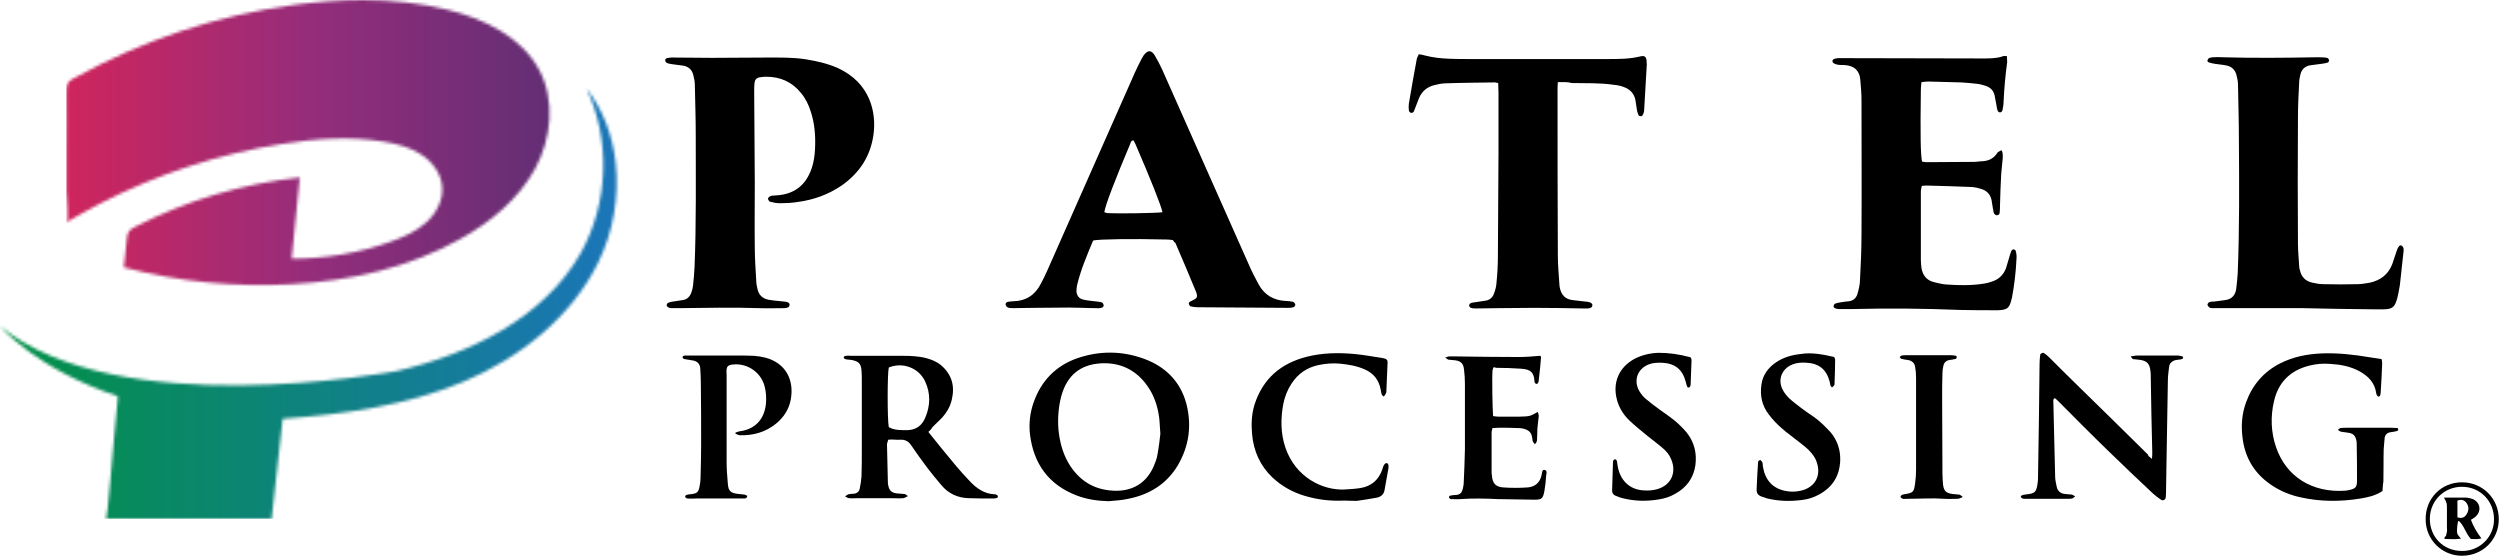 <svg xmlns="http://www.w3.org/2000/svg" width="834" height="186" viewBox="0 0 834 186" fill="none"><g clip-path="url(#clip0_2033_4848)"><path d="M251.798 60.999C251.798 68.199 251.698 75.399 251.798 82.599C251.798 86.399 252.098 90.199 252.298 93.899C252.298 94.699 252.498 95.499 252.698 96.399C253.098 98.399 254.398 99.599 256.398 99.999C258.098 100.299 259.898 100.399 261.598 100.599C262.898 100.699 263.498 101.099 263.398 101.799C263.298 102.399 262.798 102.799 261.598 102.799C258.798 102.799 256.098 102.899 253.298 102.799C244.398 102.499 235.598 102.699 226.698 102.799C225.798 102.799 224.898 102.799 223.898 102.799C223.498 102.799 223.198 102.699 222.898 102.499C222.698 102.399 222.398 102.099 222.398 101.899C222.398 101.599 222.598 101.099 222.898 100.999C223.398 100.799 223.898 100.699 224.498 100.599C225.598 100.399 226.698 100.299 227.798 100.099C229.198 99.899 230.098 98.999 230.598 97.699C230.898 96.899 231.098 96.099 231.198 95.299C231.398 93.299 231.598 91.299 231.698 89.199C232.298 74.399 232.098 59.499 232.098 44.699C232.098 39.299 231.898 33.799 231.798 28.399C231.798 27.299 231.598 26.199 231.298 25.099C230.898 23.299 229.698 22.199 227.898 21.899C226.598 21.699 225.298 21.599 224.098 21.399C223.498 21.299 222.798 21.199 222.298 20.899C222.098 20.799 221.898 20.299 221.898 19.999C221.898 19.799 222.198 19.499 222.398 19.399C223.198 19.299 223.998 19.099 224.898 19.199C229.098 19.199 233.398 19.299 237.598 19.299C243.598 19.299 249.598 19.199 255.598 19.199C259.998 19.199 264.498 19.099 268.898 19.799C272.598 20.399 276.098 21.199 279.498 22.699C290.398 27.699 292.398 37.599 291.398 44.899C290.398 52.099 286.798 57.599 280.898 61.799C276.398 64.899 271.398 66.699 265.998 67.399C264.098 67.699 262.098 67.799 260.198 67.799C259.098 67.799 257.998 67.599 256.898 67.299C256.598 67.199 256.198 66.599 256.198 66.299C256.198 65.999 256.698 65.499 257.098 65.399C257.598 65.199 258.198 65.299 258.698 65.199C264.898 64.899 268.798 61.899 270.798 56.099C271.498 53.999 271.798 51.799 271.898 49.599C272.098 45.399 271.798 41.299 270.498 37.299C269.798 34.999 268.698 32.799 267.198 30.999C264.198 27.299 260.298 25.599 255.598 25.599C254.898 25.599 254.098 25.699 253.398 25.799C252.298 25.999 251.798 26.699 251.698 27.699C251.598 28.599 251.598 29.499 251.598 30.499C251.698 40.499 251.698 50.799 251.798 60.999Z" fill="black"></path><path d="M669.497 18.7C669.497 19.4 669.597 20.1 669.597 20.7C668.997 25.1 668.597 29.5 668.397 33.9C668.397 34.9 668.197 35.9 667.997 36.9C667.897 37.2 667.497 37.5 667.197 37.5C666.897 37.5 666.497 37.2 666.397 36.9C666.197 36.3 666.097 35.7 665.997 35C665.797 33.9 665.597 32.8 665.397 31.8C664.997 30.1 663.897 29.1 662.297 28.6C661.497 28.4 660.697 28.1 659.897 28C658.097 27.8 656.197 27.6 654.397 27.5C650.697 27.4 646.997 27.3 643.297 27.2C642.597 27.2 641.897 27.3 640.997 27.4C640.897 28.3 640.797 29.1 640.797 30C640.597 45.1 640.697 51.6 641.197 53.9C641.697 54 642.197 54.1 642.697 54.1C647.997 54.1 653.397 54 658.697 54C659.497 54 660.297 53.8 661.197 53.8C663.397 53.7 665.097 52.9 666.297 51C666.497 50.6 667.097 50.5 667.697 50.1C668.297 51.1 668.097 52.1 668.097 52.9C667.997 54.6 667.697 56.4 667.597 58.1C667.397 61.6 667.297 65.1 667.197 68.6C667.197 69.3 667.197 70.1 667.097 70.8C667.097 71.3 666.897 71.7 666.297 71.8C665.797 71.9 665.297 71.5 665.097 70.9C664.997 70.4 664.897 69.8 664.797 69.3C664.697 68.5 664.497 67.7 664.397 66.8C663.997 64.8 662.697 63.5 660.797 63C659.897 62.7 658.997 62.5 658.097 62.4C652.897 62.2 647.797 62 642.597 61.9C642.197 61.9 641.697 62 641.097 62C640.997 62.7 640.797 63.3 640.797 63.9C640.797 71.5 640.797 79 640.797 86.6C640.797 87.5 640.897 88.4 640.997 89.4C641.397 91.8 642.697 93.5 645.097 94.1C646.397 94.4 647.797 94.8 649.197 94.9C653.397 95.2 657.697 95.3 661.897 94.6C662.697 94.5 663.497 94.3 664.297 94C666.697 93.3 668.297 91.8 669.197 89.5C669.597 88.3 669.897 87 670.297 85.8C670.497 85.1 670.697 84.4 670.997 83.7C671.097 83.4 671.597 83.1 671.797 83.2C672.097 83.2 672.497 83.6 672.497 83.9C672.697 84.7 672.797 85.5 672.697 86.4C672.497 90.7 671.997 95 671.197 99.3C671.197 99.4 671.197 99.5 671.097 99.6C670.397 102.8 669.697 103.4 666.397 103.5C662.297 103.5 658.097 103.5 653.997 103.4C641.897 102.9 629.797 102.8 617.797 103.1C616.297 103.1 614.797 103.1 613.397 103.1C612.997 103.1 612.497 103 612.097 102.8C611.897 102.7 611.597 102.4 611.697 102.2C611.697 101.9 611.897 101.4 612.197 101.3C612.697 101.1 613.197 101 613.797 100.9C614.797 100.7 615.797 100.6 616.797 100.5C618.397 100.3 619.297 99.3 619.697 97.9C620.097 96.4 620.497 94.8 620.497 93.3C620.797 88.1 620.997 83 620.997 77.8C621.097 63 620.997 48.3 620.997 33.5C620.997 31.2 620.797 28.9 620.597 26.6C620.397 23.9 618.897 21.9 615.297 21.7C614.597 21.7 613.797 21.7 613.097 21.6C612.597 21.5 611.997 21.3 611.597 21C611.397 20.9 611.297 20.5 611.297 20.3C611.297 20.1 611.597 19.8 611.797 19.7C612.197 19.5 612.697 19.5 613.097 19.4C614.197 19.4 615.297 19.4 616.397 19.4C631.397 19.4 646.497 19.5 661.497 19.5C663.597 19.5 665.697 19.5 667.797 18.9C668.197 18.6 668.797 18.7 669.497 18.7Z" fill="black"></path><path d="M391.299 80.099C390.599 79.999 389.899 79.899 389.099 79.899C377.099 79.599 367.099 79.799 364.799 80.199C364.699 80.299 364.699 80.299 364.599 80.399C362.599 85.199 360.499 90.099 359.299 95.199C359.199 95.799 359.099 96.499 359.099 97.099C359.199 98.699 359.999 99.699 361.599 99.999C362.999 100.299 364.499 100.399 365.999 100.599C366.499 100.699 367.099 100.699 367.599 100.899C367.899 100.999 368.099 101.499 368.199 101.799C368.199 102.099 367.899 102.599 367.699 102.599C367.099 102.799 366.399 102.899 365.799 102.799C362.799 102.799 359.699 102.599 356.699 102.599C352.699 102.599 348.799 102.699 344.799 102.699C342.499 102.699 340.199 102.799 337.899 102.799C337.399 102.799 336.799 102.799 336.299 102.599C335.899 102.499 335.599 102.099 335.499 101.699C335.299 101.199 335.799 100.799 336.199 100.699C336.799 100.599 337.499 100.499 338.099 100.499C342.299 100.399 345.299 98.399 347.199 94.699C347.999 93.199 348.699 91.799 349.399 90.199C359.099 68.199 368.899 46.199 378.599 24.199C379.299 22.699 379.999 21.199 380.799 19.699C380.999 19.299 381.299 18.899 381.499 18.499C382.899 16.599 384.099 16.599 385.299 18.599C386.199 20.099 386.999 21.699 387.699 23.199C393.099 35.399 398.499 47.599 403.999 59.899C408.299 69.499 412.499 79.099 416.799 88.699C417.699 90.799 418.799 92.799 419.899 94.899C421.799 98.399 424.899 100.199 428.899 100.399C429.699 100.399 430.599 100.499 431.399 100.699C431.699 100.799 431.999 101.199 432.099 101.499C432.199 101.999 431.799 102.399 431.399 102.499C430.799 102.699 430.099 102.699 429.499 102.699C419.499 102.599 409.599 102.599 399.599 102.499C398.799 102.499 397.899 102.399 397.199 102.199C396.899 102.099 396.699 101.699 396.599 101.399C396.499 101.199 396.699 100.799 396.899 100.699C397.399 100.399 397.999 100.099 398.599 99.799C399.199 99.499 399.399 98.999 399.299 98.399C399.199 97.999 399.099 97.499 398.899 97.099C396.699 91.699 394.399 86.399 392.099 80.999C391.699 80.799 391.499 80.499 391.299 80.099ZM387.799 70.799C387.299 68.399 383.799 59.699 378.799 48.099C378.599 47.599 378.299 47.199 378.099 46.799C377.199 46.999 377.199 47.599 376.999 48.099C372.099 59.699 368.699 68.499 368.399 70.799C368.699 70.899 369.099 70.999 369.399 71.099C372.699 71.299 385.899 71.099 387.799 70.799Z" fill="black"></path><path d="M519.697 27.398C519.597 28.398 519.597 29.198 519.597 29.898C519.597 48.298 519.597 66.798 519.697 85.198C519.697 88.298 519.997 91.498 520.197 94.598C520.197 95.198 520.297 95.698 520.397 96.198C520.897 98.398 522.197 99.798 524.497 100.098C526.197 100.298 527.997 100.498 529.697 100.698C530.697 100.798 531.397 101.398 531.197 101.998C530.997 102.798 530.297 102.798 529.697 102.898C529.097 102.898 528.597 102.898 527.997 102.898C522.597 102.798 517.097 102.698 511.697 102.698C507.797 102.698 503.997 102.798 500.097 102.798C497.597 102.798 495.097 102.898 492.597 102.898C491.997 102.898 491.297 102.898 490.697 102.698C490.397 102.598 490.097 102.198 490.097 101.898C490.097 101.598 490.397 101.198 490.697 101.098C491.197 100.898 491.797 100.898 492.297 100.798C493.397 100.598 494.497 100.498 495.597 100.298C496.997 100.098 497.997 99.198 498.397 97.898C498.797 96.898 499.097 95.798 499.197 94.698C499.497 91.698 499.697 88.598 499.697 85.598C499.797 74.198 499.797 62.698 499.897 51.298C499.897 44.498 499.897 37.698 499.897 30.798C499.897 29.798 499.797 28.798 499.797 27.698C499.197 27.598 498.597 27.398 498.097 27.498C492.797 27.598 487.597 27.598 482.297 27.798C480.997 27.798 479.697 28.098 478.497 28.398C476.097 28.998 474.397 30.398 473.397 32.698C472.997 33.698 472.597 34.698 472.197 35.798C471.997 36.198 471.897 36.698 471.697 37.098C471.497 37.498 471.097 37.798 470.597 37.598C470.297 37.498 469.997 37.098 469.997 36.798C469.897 36.098 469.897 35.298 469.997 34.598C470.797 29.698 471.697 24.798 472.597 19.898C472.697 19.298 472.997 18.798 473.297 18.098C474.097 18.198 474.697 18.298 475.297 18.498C477.997 19.198 480.697 19.498 483.497 19.598C485.697 19.698 487.897 19.698 490.097 19.698C505.497 19.698 520.897 19.698 536.297 19.698C539.997 19.698 543.697 19.698 547.297 18.798C548.597 18.498 549.197 18.898 549.297 20.298C549.397 21.098 549.397 21.998 549.297 22.798C548.997 27.398 548.797 31.998 548.497 36.598C548.497 37.198 548.297 37.898 547.997 38.398C547.797 38.898 546.897 38.898 546.597 38.398C546.397 37.898 546.197 37.398 546.097 36.798C545.897 35.698 545.797 34.598 545.597 33.498C545.197 31.198 543.697 29.698 541.597 28.998C540.597 28.598 539.497 28.398 538.397 28.298C533.697 27.598 528.997 27.798 524.297 27.698C522.997 27.298 521.497 27.398 519.697 27.398Z" fill="black"></path><path d="M768.199 102.799C758.499 102.799 750.399 102.799 742.299 102.799C740.999 102.799 739.699 102.799 738.399 102.799C737.899 102.799 737.399 102.799 737.099 102.599C736.799 102.399 736.499 101.999 736.399 101.599C736.399 101.399 736.799 100.899 736.999 100.799C737.499 100.599 738.099 100.599 738.599 100.599C739.899 100.399 741.199 100.299 742.399 100.099C744.499 99.799 745.699 98.499 745.999 96.399C746.199 94.699 746.399 92.899 746.499 91.199C747.099 76.499 746.999 61.699 746.899 46.899C746.899 40.699 746.699 34.499 746.599 28.399C746.599 27.299 746.399 26.199 746.099 25.099C745.699 23.399 744.599 22.299 742.999 21.899C741.699 21.599 740.299 21.499 738.899 21.299C738.199 21.199 737.499 20.999 736.799 20.799C736.599 20.699 736.299 20.399 736.399 20.199C736.499 19.899 736.699 19.499 736.899 19.399C737.299 19.199 737.799 19.199 738.199 19.099C739.199 19.099 740.199 18.999 741.199 19.099C751.799 19.399 762.399 19.299 772.999 19.099C774.099 19.099 775.199 19.099 776.299 19.299C776.599 19.299 776.899 19.799 776.999 19.999C776.999 20.299 776.799 20.799 776.499 20.899C775.799 21.099 775.099 21.199 774.399 21.299C773.099 21.499 771.799 21.599 770.599 21.799C768.899 22.099 767.799 23.199 767.399 24.899C767.199 25.799 766.999 26.699 766.999 27.599C766.799 31.499 766.599 35.299 766.599 39.199C766.499 53.299 766.499 67.399 766.599 81.499C766.599 83.899 766.899 86.299 766.999 88.699C766.999 89.199 767.099 89.799 767.299 90.299C767.799 92.499 769.199 93.799 771.399 94.299C772.699 94.599 773.899 94.799 775.199 94.799C778.999 94.899 782.799 94.899 786.499 94.799C787.899 94.799 789.299 94.499 790.599 94.299C794.199 93.499 796.799 91.499 798.099 87.999C798.599 86.599 798.999 85.199 799.499 83.799C799.899 82.399 800.599 81.599 801.099 81.899C801.999 82.399 801.899 83.299 801.799 84.099C801.399 87.799 800.999 91.399 800.599 95.099C800.399 96.499 800.099 97.799 799.799 99.199C798.899 102.599 798.199 103.199 794.599 103.199C793.999 103.199 793.299 103.199 792.699 103.199C783.999 103.099 775.299 102.999 768.199 102.799Z" fill="black"></path><path d="M369.799 167.199C366.099 167.099 362.599 166.599 359.199 165.299C349.799 161.699 344.799 154.699 343.599 144.899C343.199 141.299 343.599 137.699 344.799 134.299C347.299 127.099 352.199 121.999 359.399 119.499C366.699 116.999 374.099 116.999 381.399 119.599C388.699 122.199 393.799 127.199 395.799 134.799C397.599 141.899 396.699 148.699 392.999 155.099C389.299 161.399 383.499 164.999 376.399 166.399C374.199 166.899 371.999 166.999 369.799 167.199ZM387.099 144.699C386.899 142.499 386.899 140.899 386.699 139.299C386.199 135.499 384.999 131.899 382.799 128.799C379.099 123.499 373.899 120.899 367.399 121.199C359.999 121.599 356.199 125.599 354.399 130.999C354.299 131.399 354.099 131.899 353.999 132.299C353.099 135.899 352.799 139.599 353.099 143.299C353.499 147.199 354.399 150.899 356.399 154.399C359.799 160.199 364.799 163.399 371.499 163.699C377.799 163.999 382.499 161.099 384.899 155.499C385.399 154.299 385.899 153.099 386.099 151.799C386.599 149.099 386.899 146.599 387.099 144.699Z" fill="black"></path><path d="M717.898 153.099C717.998 151.999 717.998 151.499 717.998 150.899C717.798 142.599 717.598 134.299 717.498 125.999C717.498 125.299 717.498 124.499 717.398 123.799C717.098 121.199 716.198 120.299 713.498 119.999C712.898 119.899 712.198 119.899 711.598 119.799C711.298 119.699 711.198 119.399 710.798 118.899C711.698 118.799 712.298 118.599 712.998 118.599C717.498 118.599 721.998 118.599 726.498 118.599C726.998 118.599 727.598 118.799 728.098 118.899C728.198 118.899 728.198 119.199 728.298 119.399C728.298 119.499 728.198 119.599 728.198 119.599C727.998 119.699 727.698 119.899 727.498 119.899C726.998 119.999 726.398 119.999 725.898 120.099C724.598 120.399 723.698 121.199 723.598 122.499C723.398 123.999 723.198 125.599 723.198 127.199C722.998 139.199 722.798 151.199 722.598 163.099C722.598 163.999 722.598 164.899 722.498 165.899C722.398 166.699 721.598 167.199 720.898 166.699C719.998 166.099 719.098 165.399 718.298 164.699C713.298 159.999 708.198 155.199 703.298 150.399C697.798 145.099 692.398 139.599 686.998 134.199C686.498 133.699 685.998 133.199 685.498 132.799C684.798 133.199 684.998 133.699 684.998 134.099C685.198 142.399 685.398 150.699 685.598 158.999C685.598 160.099 685.898 161.199 686.098 162.299C686.398 163.799 687.398 164.699 688.998 164.799C689.698 164.899 690.498 164.899 691.198 164.999C691.498 165.099 691.798 165.299 692.298 165.599C691.798 165.899 691.598 166.199 691.298 166.299C690.898 166.399 690.398 166.399 689.898 166.399C685.198 166.399 680.498 166.399 675.798 166.399C675.198 166.399 674.498 166.499 674.098 165.699C674.298 165.499 674.398 165.199 674.598 165.199C675.098 164.999 675.698 164.999 676.198 164.899C678.798 164.599 679.298 164.199 679.698 161.499C679.898 160.399 679.898 159.299 679.898 158.199C680.098 145.899 680.298 133.699 680.398 121.399C680.398 120.399 680.498 119.399 680.598 118.399C680.698 117.899 681.498 117.499 681.898 117.799C682.498 118.199 683.098 118.699 683.598 119.199C686.998 122.599 690.398 125.999 693.798 129.299C701.398 136.699 708.898 144.099 716.498 151.599C716.598 152.099 716.998 152.399 717.898 153.099Z" fill="black"></path><path d="M309.699 144.097C312.799 147.997 315.899 151.797 318.999 155.497C320.399 157.197 321.899 158.797 323.399 160.397C325.699 162.897 328.399 164.797 331.899 164.897C332.199 164.897 332.399 165.097 332.699 165.197C332.799 165.297 332.899 165.497 332.899 165.697C332.899 165.897 332.699 166.097 332.599 166.097C332.299 166.197 331.899 166.297 331.499 166.297C328.699 166.297 325.999 166.297 323.199 166.197C319.499 166.097 316.399 164.697 313.999 161.797C312.399 159.897 310.799 157.997 309.299 155.997C307.499 153.597 305.699 151.097 303.999 148.597C303.099 147.197 301.899 146.597 300.299 146.697C298.999 146.797 297.699 146.497 296.299 146.697C296.199 147.297 295.899 147.797 295.899 148.297C295.999 152.497 296.099 156.797 296.199 160.997C296.199 161.297 296.199 161.597 296.299 161.797C296.599 163.597 297.399 164.397 299.199 164.597C299.999 164.697 300.899 164.697 301.699 164.797C301.999 164.797 302.299 165.097 302.899 165.497C302.199 165.797 301.699 166.197 301.299 166.197C299.899 166.297 298.499 166.197 297.199 166.197C293.499 166.197 289.799 166.197 286.099 166.197C285.199 166.197 284.299 166.297 283.299 166.197C282.899 166.197 282.499 165.897 281.899 165.597C282.399 165.297 282.699 164.997 282.999 164.897C283.599 164.797 284.299 164.697 284.899 164.697C285.899 164.597 286.599 163.997 286.799 162.997C287.099 161.697 287.299 160.297 287.399 158.897C287.499 155.997 287.499 152.997 287.499 150.097C287.499 142.397 287.499 134.597 287.499 126.897C287.499 125.797 287.499 124.697 287.399 123.597C287.199 121.297 286.499 120.597 284.199 120.097C283.599 119.997 282.899 119.997 282.299 119.897C281.999 119.797 281.499 119.597 281.499 119.397C281.399 118.797 281.999 118.697 282.399 118.697C282.899 118.597 283.299 118.697 283.799 118.697C289.499 118.697 295.199 118.697 300.899 118.697C303.699 118.697 306.399 118.797 309.099 119.497C310.899 119.997 312.599 120.697 313.999 121.897C317.599 124.997 318.599 128.897 317.499 133.397C316.999 135.597 315.899 137.497 314.399 139.197C313.299 140.397 311.999 141.497 310.899 142.697C310.799 143.097 310.299 143.497 309.699 144.097ZM296.499 142.497C298.399 143.597 300.699 143.497 302.799 143.497C305.599 143.397 307.499 141.997 308.599 139.497C310.399 135.397 310.499 131.197 308.599 127.197C306.499 122.697 301.099 120.697 296.499 122.597C295.999 124.697 295.999 139.997 296.499 142.497Z" fill="black"></path><path d="M794.797 163.798C792.397 165.398 789.897 165.898 787.497 166.298C780.797 167.398 774.097 167.398 767.397 165.898C764.197 165.198 761.197 163.998 758.497 162.298C752.397 158.498 748.897 152.998 748.097 145.898C747.597 141.898 747.897 137.998 749.297 134.198C751.397 128.398 755.197 123.998 760.697 121.198C765.097 118.998 769.697 118.098 774.597 117.898C779.997 117.698 785.297 118.298 790.597 119.198C791.897 119.398 793.097 119.598 794.497 119.798C794.597 120.298 794.697 120.698 794.697 121.198C794.597 124.398 794.397 127.598 794.197 130.898C794.197 131.298 794.097 131.598 793.997 131.998C793.997 132.098 793.697 132.298 793.597 132.298C793.397 132.298 793.197 132.198 793.097 132.098C792.897 131.798 792.697 131.398 792.697 131.098C792.197 127.698 790.097 125.498 787.197 123.898C784.097 122.198 780.797 121.598 777.397 121.398C774.997 121.198 772.597 121.398 770.297 121.998C763.997 123.598 759.997 127.598 758.597 133.898C757.397 138.998 757.597 144.198 759.297 149.198C762.697 159.098 771.397 164.398 782.197 163.698C782.697 163.698 783.097 163.598 783.597 163.498C785.797 162.998 786.297 162.598 786.297 160.298C786.297 156.198 786.297 152.198 786.197 148.098C786.197 147.698 786.197 147.398 786.097 146.998C785.797 145.498 785.197 144.698 783.597 144.398C782.697 144.198 781.797 144.198 780.897 143.998C780.597 143.898 780.297 143.698 779.897 143.398C780.297 143.098 780.497 142.898 780.697 142.798C781.497 142.698 782.397 142.698 783.197 142.698C787.997 142.698 792.797 142.698 797.597 142.698C798.397 142.698 799.197 142.798 799.897 142.798C800.197 143.398 799.997 143.698 799.597 143.798C798.897 143.998 798.197 144.098 797.397 144.198C796.297 144.398 795.597 145.098 795.497 146.298C795.397 147.498 795.297 148.698 795.197 149.898C795.097 153.498 795.197 157.098 795.097 160.698C794.897 161.698 794.897 162.698 794.797 163.798Z" fill="black"></path><path d="M448.3 166.999C443.8 167.199 439.5 166.699 435.2 165.399C431.2 164.199 427.6 162.199 424.5 159.299C420.4 155.399 418.2 150.499 417.7 144.899C417.4 141.599 417.5 138.299 418.5 134.999C421.3 126.299 427.3 121.199 436 118.999C441.2 117.699 446.6 117.599 451.9 118.099C455.1 118.399 458.3 118.999 461.5 119.499C462.5 119.699 462.9 119.999 462.9 120.899C462.8 123.999 462.6 127.199 462.5 130.299C462.5 130.599 462.5 130.899 462.4 131.099C462.2 131.499 462 131.899 461.7 132.199C461.5 132.399 460.9 131.799 460.8 131.099C460.7 130.699 460.7 130.399 460.6 129.999C460 126.699 458.2 124.499 455.2 123.199C452.5 121.999 449.7 121.599 446.9 121.299C444.5 121.099 442.1 121.299 439.8 121.799C436 122.599 433 124.699 430.9 127.899C429.5 129.999 428.6 132.299 428.1 134.799C427.2 139.699 427.2 144.499 428.8 149.299C432.2 159.299 441.3 163.599 448.4 163.299C450.2 163.199 452.1 163.099 453.9 162.799C457.5 162.199 459.9 160.099 461.1 156.699C461.3 156.199 461.4 155.599 461.7 155.099C461.9 154.799 462.2 154.499 462.5 154.499C463.1 154.499 463.2 154.999 463.2 155.499C463.2 155.699 463.2 155.899 463.2 156.099C462.8 158.599 462.3 160.999 461.9 163.399C461.7 164.799 460.8 165.699 459.4 165.999C457.1 166.399 454.9 166.799 452.6 167.099C451.1 167.099 449.7 166.999 448.3 166.999Z" fill="black"></path><path d="M245.399 144.298C245.799 144.198 246.199 143.998 246.599 143.898C251.699 143.298 254.899 140.098 255.499 134.898C255.699 132.798 255.599 130.698 254.999 128.598C253.599 123.798 248.699 120.798 243.799 121.698C242.899 121.898 242.499 122.298 242.399 123.198C242.299 123.798 242.399 124.498 242.399 125.098C242.399 134.798 242.399 144.498 242.399 154.098C242.399 156.498 242.599 158.898 242.799 161.298C242.999 163.898 243.699 164.498 246.499 164.798C247.099 164.898 247.799 164.898 248.399 164.998C248.699 165.098 248.999 165.298 249.299 165.398C249.199 166.298 248.599 166.298 248.099 166.298C246.599 166.298 245.199 166.298 243.699 166.298C239.899 166.298 236.099 166.298 232.399 166.298C231.399 166.298 230.399 166.398 229.399 166.298C229.099 166.298 228.599 165.998 228.599 165.798C228.499 165.198 228.999 165.098 229.499 164.998C229.799 164.898 229.999 164.898 230.299 164.898C232.599 164.598 232.999 164.298 233.399 162.098C233.599 161.198 233.699 160.298 233.699 159.398C233.799 155.698 233.899 151.998 233.899 148.298C233.899 141.498 233.899 134.698 233.799 127.798C233.799 126.098 233.699 124.498 233.599 122.798C233.499 121.498 232.699 120.598 231.399 120.298C230.399 120.098 229.399 119.998 228.399 119.798C228.099 119.698 227.699 119.598 227.699 119.098C227.899 118.598 228.399 118.598 228.799 118.598C230.099 118.598 231.399 118.598 232.699 118.598C236.799 118.598 240.799 118.598 244.899 118.598C247.099 118.598 249.299 118.598 251.499 118.698C252.799 118.798 254.099 118.998 255.299 119.298C262.099 121.098 264.999 126.698 263.799 133.298C263.199 136.598 261.399 139.298 258.799 141.398C255.299 144.198 251.299 145.298 246.899 145.198C246.399 145.198 245.899 144.898 245.399 144.698C245.299 144.598 245.299 144.498 245.399 144.298Z" fill="black"></path><path d="M498.198 122.599C498.098 122.999 497.898 123.299 497.898 123.699C497.698 126.199 497.898 136.899 498.098 138.799C498.698 138.899 499.298 138.999 499.898 138.999C502.198 138.999 504.498 138.999 506.798 138.999C510.398 138.899 510.398 138.899 512.998 137.399C513.398 138.599 513.398 138.599 513.198 139.899C513.098 140.799 512.998 141.699 512.898 142.699C512.798 143.599 512.898 144.499 512.798 145.499C512.698 146.399 512.998 147.399 511.998 148.199C511.798 147.799 511.398 147.499 511.298 147.099C511.098 145.899 511.098 144.699 509.998 143.799C508.898 142.999 507.598 142.799 506.298 142.799C503.598 142.699 500.798 142.599 497.898 142.799C497.798 143.399 497.598 143.799 497.598 144.199C497.598 148.499 497.598 152.899 497.598 157.199C497.598 157.699 497.598 158.099 497.698 158.599C497.898 161.199 498.898 162.399 501.398 162.599C504.098 162.799 506.898 162.799 509.698 162.599C511.998 162.399 513.598 161.099 514.198 158.799C514.198 158.599 514.298 158.399 514.298 158.299C514.498 157.599 514.398 156.499 515.398 156.799C516.198 156.999 515.898 158.099 515.798 158.699C515.698 160.399 515.498 162.199 515.198 163.899C514.698 166.299 514.398 166.699 511.898 166.699C507.798 166.599 503.798 166.599 499.698 166.499C495.498 166.299 491.398 166.199 487.298 166.499C486.198 166.599 485.098 166.499 483.998 166.499C483.798 166.499 483.498 166.199 483.398 165.999C483.298 165.599 483.698 165.299 483.998 165.299C484.598 165.199 485.298 165.099 485.898 165.099C486.998 164.999 487.598 164.399 487.898 163.399C488.098 162.599 488.298 161.799 488.298 160.999C488.498 157.299 488.598 153.599 488.698 149.899C488.698 142.599 488.698 135.299 488.698 127.999C488.698 126.399 488.598 124.899 488.398 123.299C488.198 121.299 487.398 120.499 485.498 120.199C484.798 120.099 483.998 120.099 483.298 119.999C482.998 119.999 482.798 119.699 482.098 119.299C482.798 119.099 483.098 118.899 483.398 118.899C484.098 118.899 484.898 118.899 485.598 118.899C492.598 118.999 499.598 119.099 506.598 119.099C508.998 119.099 511.398 118.899 513.798 118.699C513.898 118.799 514.098 118.999 514.098 119.099C513.898 121.499 513.698 123.899 513.398 126.199C513.298 126.899 513.398 127.699 512.698 128.099C511.998 127.999 511.898 127.499 511.898 127.099C511.698 124.299 510.698 123.199 507.398 122.999C504.498 122.799 501.698 122.699 498.798 122.699C498.998 122.399 498.598 122.499 498.198 122.599Z" fill="black"></path><path d="M611.9 119.099C612 119.499 612.2 119.699 612.2 119.999C612.2 122.699 612.1 125.299 612 127.999C612 128.199 612 128.399 611.9 128.499C611.7 128.799 611.5 128.999 611.2 129.199C611.1 129.199 610.7 128.899 610.7 128.699C610.5 128.299 610.5 127.799 610.4 127.399C609.3 123.199 606.8 121.199 602.5 120.999C600.9 120.899 599.4 120.999 597.9 121.599C594.5 122.999 593 126.499 594.6 129.799C595.1 130.899 596 131.999 596.9 132.899C598.2 134.099 599.6 135.099 601 136.199C602.7 137.499 604.5 138.599 606.2 139.899C607.8 141.199 609.2 142.599 610.6 144.099C612.9 146.799 614 149.999 613.9 153.599C613.7 158.899 611.2 162.699 606.6 165.099C604.9 165.999 603 166.599 601.1 166.799C597.2 167.299 593.4 167.199 589.6 166.299C588.9 166.099 588.2 165.799 587.5 165.599C586.5 165.199 586 164.499 586 163.499C586.1 160.399 586.3 157.199 586.5 154.099C586.5 153.799 586.9 153.599 587.2 153.399C587.4 153.699 587.8 153.899 587.9 154.199C588.1 154.599 588 155.099 588.1 155.599C588.3 156.399 588.4 157.199 588.7 157.999C589.7 160.699 591.5 162.499 594.2 163.399C596.6 164.199 599.1 164.199 601.5 163.499C605.4 162.299 607.7 158.799 606 153.999C605.6 152.799 604.8 151.699 604 150.799C603 149.599 601.7 148.699 600.5 147.699C598.4 145.999 596.2 144.499 594.2 142.699C592.7 141.399 591.3 139.899 590.1 138.299C587.8 135.399 587.1 131.999 587.6 128.399C588 125.099 589.9 122.599 592.6 120.799C595 119.199 597.8 118.399 600.7 118.099C604.2 117.499 608.1 118.199 611.9 119.099Z" fill="black"></path><path d="M563.997 119.199C564.097 119.499 564.297 119.799 564.297 120.199C564.197 122.899 564.097 125.499 563.997 128.199C563.997 128.499 563.897 128.799 563.797 128.999C563.697 129.099 563.497 129.299 563.397 129.299C563.197 129.299 562.997 129.199 562.897 129.099C562.697 128.599 562.497 128.099 562.397 127.499C561.297 123.199 558.797 121.199 554.297 120.999C552.897 120.999 551.497 120.999 550.197 121.499C546.297 122.899 544.797 126.899 546.897 130.499C547.497 131.499 548.297 132.499 549.197 133.199C550.597 134.399 552.097 135.499 553.597 136.599C555.397 137.899 557.197 139.099 558.897 140.499C560.197 141.599 561.497 142.899 562.597 144.199C565.197 147.399 566.097 151.099 565.597 155.099C564.997 159.399 562.697 162.599 558.897 164.699C557.197 165.699 555.397 166.299 553.397 166.599C549.297 167.299 545.297 167.199 541.297 166.199C540.497 165.999 539.697 165.699 538.997 165.399C538.197 165.099 537.797 164.499 537.797 163.699C537.897 160.499 537.997 157.299 538.097 153.999C538.097 153.799 538.197 153.599 538.297 153.499C538.397 153.399 538.597 153.299 538.697 153.199C538.897 153.199 539.097 153.299 539.197 153.399C539.397 153.699 539.497 154.099 539.497 154.399C539.597 155.099 539.697 155.899 539.897 156.599C540.997 160.799 544.097 163.399 548.397 163.599C549.897 163.699 551.397 163.599 552.797 163.199C557.497 161.899 559.397 157.599 557.497 153.199C556.897 151.699 555.897 150.499 554.697 149.499C553.097 148.099 551.397 146.899 549.697 145.499C547.597 143.799 545.497 142.099 543.597 140.299C541.597 138.399 540.097 135.999 539.397 133.299C537.897 127.599 540.097 122.499 545.297 119.699C547.797 118.399 550.497 117.799 553.297 117.699C556.597 117.699 559.897 118.099 563.997 119.199Z" fill="black"></path><path d="M654.799 165.8C653.999 166.1 653.599 166.4 653.099 166.4C651.599 166.4 650.099 166.5 648.699 166.4C644.599 166.1 640.399 166.4 636.299 166.4C635.499 166.4 634.599 166.7 633.999 165.8C634.099 165.1 634.699 165 635.199 164.9C638.299 164.4 638.499 164.2 638.899 161.1C639.099 159.6 639.199 158.2 639.199 156.7C639.199 146.5 639.199 136.3 639.199 126C639.199 124.8 639.099 123.6 638.899 122.4C638.699 121.1 637.799 120.3 636.499 120.1C635.799 120 634.999 119.9 634.299 119.7C634.099 119.7 633.999 119.4 633.699 119.1C633.999 118.9 634.199 118.7 634.399 118.6C634.899 118.5 635.499 118.5 635.999 118.5C640.999 118.5 645.899 118.5 650.899 118.5C651.399 118.5 651.999 118.6 652.499 118.7C652.599 118.7 652.799 119 652.799 119.1C652.699 119.3 652.599 119.7 652.499 119.7C651.799 119.9 651.099 120 650.299 120.1C649.199 120.3 648.499 121 648.299 122.1C648.099 122.9 647.999 123.7 647.999 124.6C647.899 127.4 647.899 130.1 647.899 132.9C647.899 141.2 647.999 149.5 647.999 157.8C647.999 159.1 648.099 160.4 648.199 161.7C648.499 163.9 649.299 164.5 651.399 164.8C652.099 164.9 652.899 164.9 653.599 165C653.999 165.1 654.299 165.4 654.799 165.8Z" fill="black"></path><path d="M821.297 160.898C828.197 160.898 833.597 166.298 833.597 173.198C833.597 180.098 828.197 185.398 821.297 185.398C814.597 185.398 809.197 179.998 809.197 173.298C809.097 166.298 814.397 160.898 821.297 160.898ZM831.997 173.198C831.997 167.198 827.497 162.498 821.497 162.398C815.497 162.298 810.697 166.898 810.597 172.898C810.497 179.098 815.097 183.798 821.297 183.798C827.297 183.898 832.097 178.998 831.997 173.198Z" fill="black"></path><path d="M819.997 173.9C819.697 175.4 819.497 177.4 819.797 178.1C819.997 178.6 820.497 179.1 820.997 179.7C819.097 180 817.297 179.8 815.597 179.8C815.197 179.2 815.897 179 815.997 178.7C816.097 178.3 816.197 177.8 816.297 177.4C816.397 176.9 816.297 176.5 816.297 176C816.297 174 816.297 172 816.297 169.9C816.297 167.8 816.297 167.8 815.297 166C817.697 166 820.097 166 822.497 166C823.197 166 823.997 166.2 824.697 166.4C827.397 167.4 827.997 170.5 825.797 172.4C825.397 172.8 824.897 173 824.297 173.4C825.097 175.6 826.297 177.6 827.797 179.6C826.497 180 825.297 179.8 824.297 179.8C822.497 177.9 822.097 175.4 820.297 173.8C820.297 173.8 820.097 173.9 819.997 173.9ZM819.797 172.6C821.197 173 822.197 172.7 822.897 171.5C823.597 170.3 823.697 169.1 822.897 167.9C822.197 166.8 821.097 166.5 819.797 167C819.797 168.9 819.797 170.6 819.797 172.6Z" fill="black"></path><mask id="mask0_2033_4848" style="mask-type:luminance" maskUnits="userSpaceOnUse" x="22" y="0" width="162" height="96"><path d="M98.202 1.6C72.402 5.1 47.202 13.5 24.502 26.2C23.902 26.5 23.202 26.9 22.802 27.5C22.102 28.4 22.102 29.7 22.102 30.9C22.202 38 22.102 45.1 22.102 52.2C22.102 56 22.102 59.7 22.102 63.5C22.102 64.8 23.002 73.7 22.102 74.2C25.802 72 29.602 69.9 33.402 67.9C52.402 58.1 73.102 51.3 94.202 48C105.502 46.2 117.002 45.4 128.202 47.3C132.602 48 137.002 49.2 140.602 51.6C144.302 54 147.202 58 147.502 62.3C147.902 66.8 145.502 71.2 142.202 74.2C138.902 77.2 134.602 79.1 130.402 80.6C119.802 84.4 108.602 86.3 97.302 86.3C98.202 77.3 99.102 68.2 100.002 59.2C80.802 61.3 62.102 66.9 45.002 75.7C44.202 76.1 43.502 76.5 43.002 77.2C42.502 77.9 42.402 78.8 42.302 79.7C42.002 82.9 41.602 86 41.302 89.2C59.602 94 78.602 95.9 97.402 94.8C116.902 93.7 136.502 89.3 153.602 79.7C163.702 74.1 173.002 66.4 178.502 56.3C184.002 46.2 185.302 33.3 179.802 23.2C173.902 12.3 161.602 6.3 149.502 3.3C140.302 1 130.602 0 120.902 0C113.302 0 105.702 0.6 98.202 1.6Z" fill="white"></path></mask><g mask="url(#mask0_2033_4848)"><path d="M185.502 0H22.102V95.9H185.502V0Z" fill="url(#paint0_linear_2033_4848)"></path></g><mask id="mask1_2033_4848" style="mask-type:luminance" maskUnits="userSpaceOnUse" x="0" y="29" width="206" height="145"><path d="M193.8 84.298C181.5 106.098 156.8 118.098 132.3 123.798C129.3 124.298 39.5 140.998 0 108.798C0.4 109.198 12.1 123.098 39.3 132.198C39.3 132.398 39.3 132.598 39.3 132.698C38.9 137.298 38.4 141.898 38 146.598C37.8 148.798 35.8 173.198 35.4 173.198C53.8 173.198 72.2 173.198 90.6 173.198C91.8 161.998 93 150.898 94.3 139.698C114.8 138.198 135.5 135.298 154.5 127.398C173.4 119.398 190.6 105.898 199.6 87.498C204.6 77.298 206.6 65.598 205.4 54.398C204.4 45.298 201.2 36.598 195.6 29.398C203.7 46.498 203.1 67.598 193.8 84.298Z" fill="white"></path></mask><g mask="url(#mask1_2033_4848)"><path d="M206.5 29.297H0V173.097H206.5V29.297Z" fill="url(#paint1_linear_2033_4848)"></path></g></g><defs><linearGradient id="paint0_linear_2033_4848" x1="22.109" y1="47.942" x2="183.554" y2="47.942" gradientUnits="userSpaceOnUse"><stop stop-color="#CF255D"></stop><stop offset="0.505" stop-color="#952D7B"></stop><stop offset="1" stop-color="#632E74"></stop></linearGradient><linearGradient id="paint1_linear_2033_4848" x1="-0.012" y1="101.199" x2="205.599" y2="101.199" gradientUnits="userSpaceOnUse"><stop stop-color="#029045"></stop><stop offset="1" stop-color="#1B75B8"></stop></linearGradient><clipPath id="clip0_2033_4848"><rect width="833.5" height="185.3" fill="white"></rect></clipPath></defs></svg>